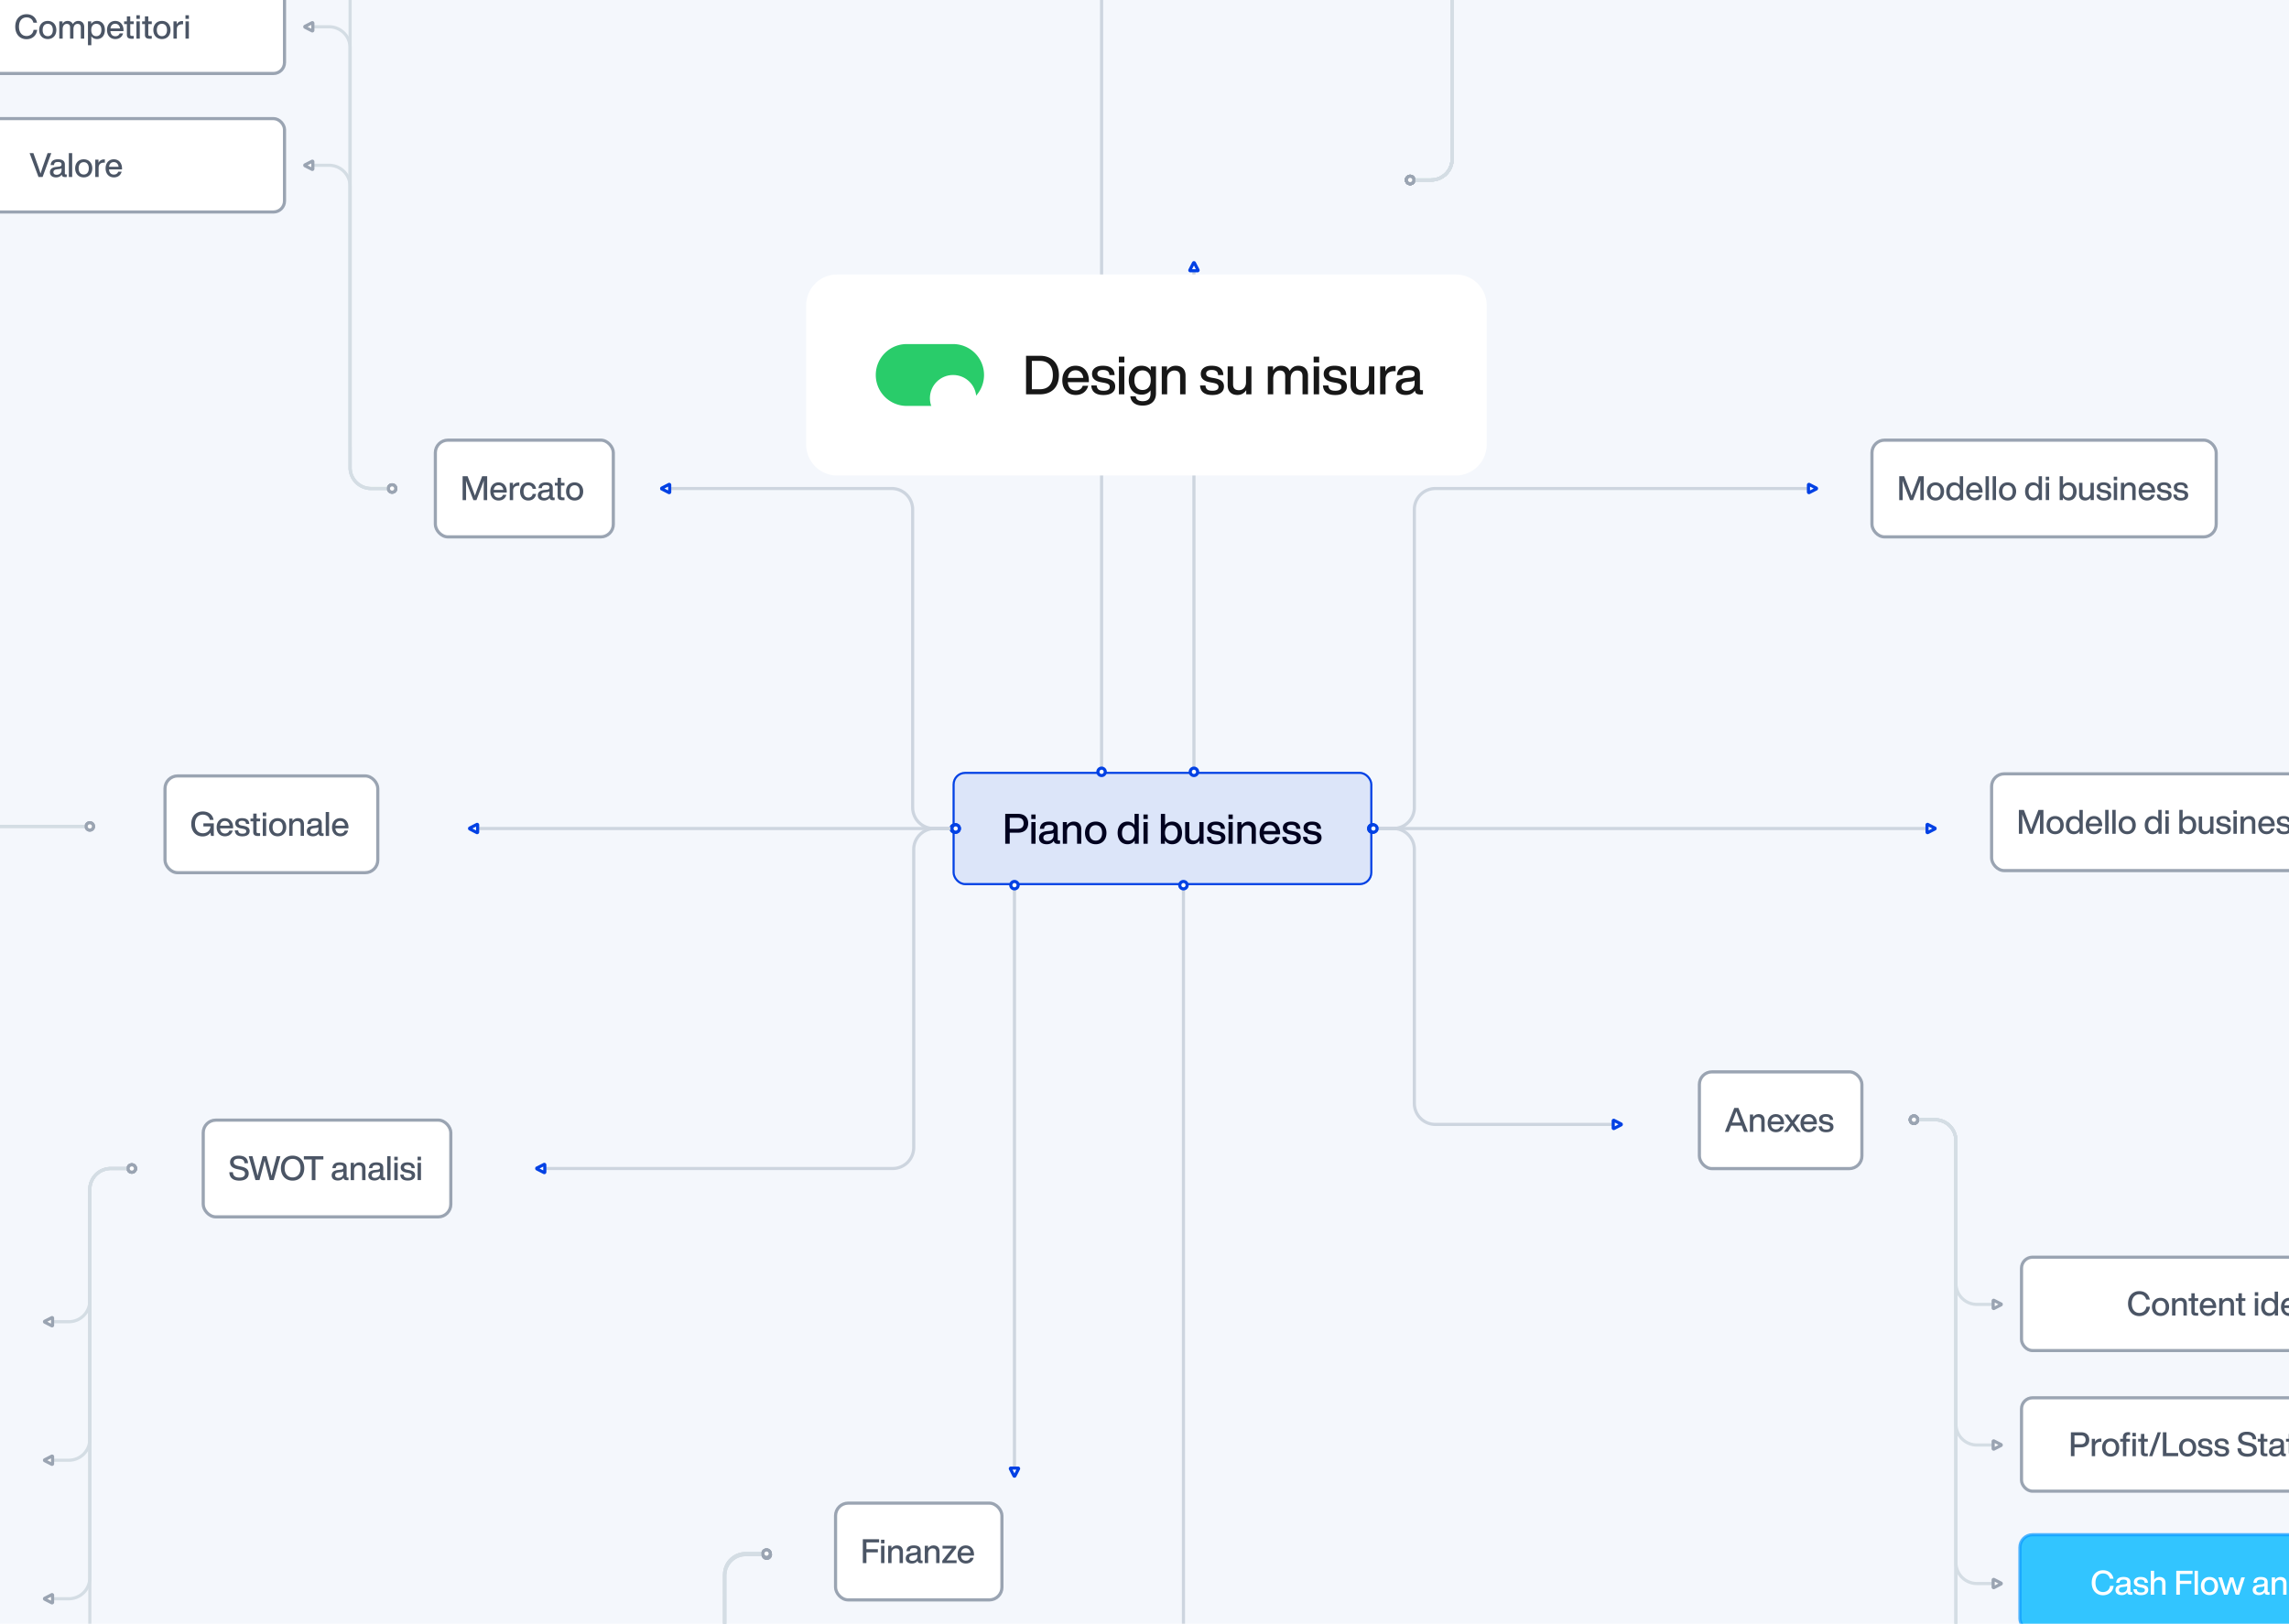 <svg xmlns="http://www.w3.org/2000/svg" width="592" height="420" fill="none"><g clip-path="url(#a)"><path fill="#F4F7FC" d="M0 0h592v420H0z"/><rect width="89.029" height="25.029" x="515.085" y="200.168" fill="#fff" rx="3.257"/><rect width="89.029" height="25.029" x="515.085" y="200.168" stroke="#9AA4B2" stroke-width=".814" rx="3.257"/><path fill="#4B5565" d="M527.193 209.498h1.295v6.185h-.895v-1.937c0-.878 0-1.963.035-3.136-.157.478-.313.895-.521 1.433l-1.399 3.64h-.782l-1.415-3.64c-.2-.53-.357-.938-.513-1.407.035 1.164.035 2.241.035 3.11v1.937h-.895v-6.185h1.286l1.268 3.292c.217.582.46 1.242.634 1.746a72 72 0 0 1 .643-1.833zm4.33 6.289c-1.311 0-2.223-.912-2.223-2.345s.912-2.346 2.223-2.346c1.303 0 2.215.912 2.215 2.346 0 1.433-.912 2.345-2.215 2.345m0-.747c.791 0 1.312-.573 1.312-1.598s-.521-1.599-1.312-1.599c-.799 0-1.32.574-1.32 1.599s.521 1.598 1.32 1.598m6.274-5.542h.868v6.185h-.834v-.661c-.321.478-.825.765-1.485.765-1.251 0-2.05-.912-2.05-2.345s.799-2.346 2.05-2.346c.634 0 1.129.261 1.451.713zm-1.286 5.542c.799 0 1.312-.573 1.312-1.598s-.513-1.599-1.312-1.599-1.312.608-1.312 1.633.513 1.564 1.312 1.564m7.182-1.564v.252h-3.379c.078.912.564 1.329 1.285 1.329.582 0 .956-.295 1.112-.747h.877c-.225.869-.929 1.477-2.006 1.477-1.268 0-2.146-.904-2.146-2.345 0-1.408.852-2.346 2.129-2.346 1.355 0 2.128 1.034 2.128 2.38m-2.128-1.65c-.652 0-1.13.391-1.243 1.216h2.476c-.078-.695-.504-1.216-1.233-1.216m2.898 3.857v-6.185h.869v6.185zm1.841 0v-6.185h.868v6.185zm3.856.104c-1.312 0-2.224-.912-2.224-2.345s.912-2.346 2.224-2.346c1.303 0 2.215.912 2.215 2.346 0 1.433-.912 2.345-2.215 2.345m0-.747c.79 0 1.311-.573 1.311-1.598s-.521-1.599-1.311-1.599c-.799 0-1.321.574-1.321 1.599s.522 1.598 1.321 1.598m8.029-5.542h.868v6.185h-.834v-.661c-.321.478-.825.765-1.485.765-1.251 0-2.05-.912-2.05-2.345s.799-2.346 2.05-2.346c.634 0 1.129.261 1.451.713zm-1.286 5.542c.799 0 1.312-.573 1.312-1.598s-.513-1.599-1.312-1.599-1.311.608-1.311 1.633.512 1.564 1.311 1.564m3.125-4.474v-.929h.886v.929zm.009 5.117v-4.482h.869v4.482zm5.925-4.587c1.242 0 2.049.912 2.049 2.346 0 1.433-.807 2.345-2.049 2.345-.669 0-1.173-.287-1.494-.782v.678h-.834v-6.185h.868v2.328c.322-.46.817-.73 1.46-.73m-.165 3.944c.799 0 1.311-.608 1.311-1.633s-.512-1.564-1.311-1.564c-.8 0-1.312.574-1.312 1.599s.512 1.598 1.312 1.598m5.803-3.839h.869v4.482h-.834v-.669a1.65 1.65 0 0 1-1.407.773c-.965 0-1.573-.556-1.573-1.581v-3.005h.869v2.883c0 .643.339.938.947.938.538 0 1.129-.39 1.129-1.294zm3.507 4.595c-1.199 0-1.902-.47-1.963-1.538h.869c.069.625.373.851 1.103.851.703 0 .99-.226.99-.625 0-.356-.217-.53-.956-.66l-.46-.087c-.964-.174-1.424-.608-1.424-1.338 0-.79.625-1.303 1.728-1.303 1.277 0 1.868.556 1.894 1.503h-.843c-.035-.643-.417-.825-1.051-.825-.564 0-.868.226-.868.599 0 .382.304.53.833.634l.469.078c1.095.209 1.555.591 1.555 1.338 0 .877-.703 1.373-1.876 1.373m2.514-5.23v-.929h.886v.929zm.009 5.117v-4.482h.869v4.482zm4.082-4.587c.972 0 1.572.556 1.572 1.581v3.006h-.869v-2.884c0-.643-.339-.938-.947-.938-.529 0-1.129.391-1.129 1.294v2.528h-.868v-4.482h.833v.668c.296-.443.774-.773 1.408-.773m6.599 2.38v.252h-3.379c.078.912.565 1.329 1.286 1.329.582 0 .955-.295 1.111-.747h.878c-.226.869-.93 1.477-2.007 1.477-1.268 0-2.145-.904-2.145-2.345 0-1.408.851-2.346 2.128-2.346 1.355 0 2.128 1.034 2.128 2.38m-2.128-1.65c-.652 0-1.129.391-1.242 1.216h2.475c-.078-.695-.503-1.216-1.233-1.216m4.532 3.97c-1.199 0-1.902-.47-1.963-1.538h.869c.069.625.373.851 1.103.851.703 0 .99-.226.99-.625 0-.356-.217-.53-.956-.66l-.46-.087c-.964-.174-1.424-.608-1.424-1.338 0-.79.625-1.303 1.728-1.303 1.277 0 1.868.556 1.894 1.503h-.843c-.035-.643-.417-.825-1.051-.825-.565 0-.869.226-.869.599 0 .382.304.53.834.634l.469.078c1.095.209 1.555.591 1.555 1.338 0 .877-.703 1.373-1.876 1.373m4.284 0c-1.199 0-1.903-.47-1.963-1.538h.868c.07.625.374.851 1.103.851.704 0 .991-.226.991-.625 0-.356-.218-.53-.956-.66l-.46-.087c-.964-.174-1.425-.608-1.425-1.338 0-.79.626-1.303 1.729-1.303 1.277 0 1.867.556 1.893 1.503h-.842c-.035-.643-.417-.825-1.051-.825-.565 0-.869.226-.869.599 0 .382.304.53.834.634l.469.078c1.095.209 1.555.591 1.555 1.338 0 .877-.704 1.373-1.876 1.373"/><rect width="108.034" height="28.773" x="246.628" y="199.923" fill="#0241E4" fill-opacity=".1" rx="2.986"/><rect width="108.034" height="28.773" x="246.628" y="199.923" stroke="#0241E4" stroke-width=".543" rx="2.986"/><path fill="#00011F" d="M263.272 210.522c1.748 0 2.65.998 2.65 2.443 0 1.433-.902 2.432-2.65 2.432h-2.128v2.855h-1.162v-7.73zm-.021 3.854c.977 0 1.487-.51 1.487-1.411 0-.902-.51-1.423-1.487-1.423h-2.107v2.834zm3.473-2.519v-1.162h1.108v1.162zm.011 6.395v-5.602h1.086v5.602zm7.122-.836h.304v.836a4 4 0 0 1-.532.033c-.695 0-1.01-.25-1.086-.793-.38.586-1.01.89-1.824.89-1.205 0-1.998-.586-1.998-1.661 0-.901.543-1.585 2.107-1.737l.825-.087c.543-.065.836-.25.836-.706 0-.521-.272-.803-1.151-.803-.88 0-1.249.25-1.303 1.01h-1.075c.065-1.129.695-1.879 2.378-1.879 1.607 0 2.215.674 2.215 1.651v2.964c0 .174.087.282.304.282m-2.975.12c.792 0 1.607-.446 1.607-1.499v-.586c-.163.13-.391.195-.695.228l-.782.087c-.901.108-1.172.423-1.172.923 0 .51.336.847 1.042.847m6.798-5.017c1.216 0 1.965.695 1.965 1.976v3.757h-1.086v-3.605c0-.803-.423-1.172-1.183-1.172-.663 0-1.412.488-1.412 1.618v3.159h-1.086v-5.602h1.043v.836c.369-.554.966-.967 1.759-.967m5.708 5.863c-1.639 0-2.779-1.14-2.779-2.931s1.14-2.932 2.779-2.932c1.629 0 2.769 1.14 2.769 2.932 0 1.791-1.14 2.931-2.769 2.931m0-.933c.988 0 1.64-.717 1.64-1.998s-.652-1.998-1.64-1.998c-.999 0-1.65.717-1.65 1.998s.651 1.998 1.65 1.998m10.036-6.927h1.086v7.73h-1.042v-.825c-.402.597-1.032.955-1.857.955-1.563 0-2.562-1.14-2.562-2.931s.999-2.932 2.562-2.932c.793 0 1.412.326 1.813.891zm-1.606 6.927c.998 0 1.639-.717 1.639-1.998s-.641-1.998-1.639-1.998c-.999 0-1.64.76-1.64 2.041 0 1.282.641 1.955 1.64 1.955m3.906-5.592v-1.162h1.108v1.162zm.011 6.395v-5.602h1.086v5.602zm7.406-5.733c1.552 0 2.562 1.14 2.562 2.932 0 1.791-1.01 2.931-2.562 2.931-.836 0-1.466-.358-1.868-.977v.847h-1.042v-7.73h1.085v2.909c.402-.575 1.021-.912 1.825-.912m-.207 4.93c.999 0 1.64-.76 1.64-2.042s-.641-1.954-1.64-1.954-1.639.717-1.639 1.998.64 1.998 1.639 1.998m7.255-4.799h1.085v5.602h-1.042v-.836a2.06 2.06 0 0 1-1.759.966c-1.205 0-1.965-.694-1.965-1.976v-3.756h1.086v3.604c0 .804.423 1.173 1.183 1.173.673 0 1.412-.489 1.412-1.618zm4.383 5.743c-1.498 0-2.377-.586-2.453-1.921h1.085c.087.781.467 1.064 1.379 1.064.88 0 1.238-.283 1.238-.782 0-.445-.271-.662-1.194-.825l-.576-.109c-1.205-.217-1.78-.76-1.78-1.672 0-.988.781-1.629 2.16-1.629 1.596 0 2.335.695 2.367 1.879h-1.053c-.043-.804-.521-1.032-1.314-1.032-.705 0-1.085.283-1.085.749 0 .478.38.663 1.042.793l.586.098c1.368.26 1.944.738 1.944 1.672 0 1.096-.88 1.715-2.346 1.715m3.143-6.536v-1.162h1.108v1.162zm.011 6.395v-5.602h1.086v5.602zm5.102-5.733c1.216 0 1.965.695 1.965 1.976v3.757h-1.085v-3.605c0-.803-.424-1.172-1.184-1.172-.662 0-1.411.488-1.411 1.618v3.159h-1.086v-5.602h1.042v.836c.369-.554.967-.967 1.759-.967m8.249 2.975v.315h-4.223c.097 1.14.706 1.661 1.607 1.661.727 0 1.194-.369 1.389-.933h1.097c-.282 1.085-1.162 1.845-2.508 1.845-1.585 0-2.682-1.129-2.682-2.931 0-1.759 1.064-2.932 2.66-2.932 1.694 0 2.66 1.292 2.66 2.975m-2.66-2.063c-.814 0-1.411.489-1.552 1.52h3.094c-.098-.868-.63-1.52-1.542-1.52m5.665 4.962c-1.498 0-2.377-.586-2.453-1.921h1.085c.087.781.467 1.064 1.379 1.064.88 0 1.238-.283 1.238-.782 0-.445-.271-.662-1.194-.825l-.576-.109c-1.205-.217-1.78-.76-1.78-1.672 0-.988.781-1.629 2.16-1.629 1.596 0 2.335.695 2.367 1.879h-1.053c-.043-.804-.521-1.032-1.314-1.032-.706 0-1.086.283-1.086.749 0 .478.38.663 1.043.793l.586.098c1.368.26 1.944.738 1.944 1.672 0 1.096-.88 1.715-2.346 1.715m5.355 0c-1.498 0-2.378-.586-2.454-1.921h1.086c.087.781.467 1.064 1.379 1.064.879 0 1.238-.283 1.238-.782 0-.445-.272-.662-1.195-.825l-.575-.109c-1.205-.217-1.781-.76-1.781-1.672 0-.988.782-1.629 2.161-1.629 1.596 0 2.334.695 2.367 1.879h-1.053c-.044-.804-.522-1.032-1.314-1.032-.706 0-1.086.283-1.086.749 0 .478.38.663 1.042.793l.587.098c1.368.26 1.943.738 1.943 1.672 0 1.096-.879 1.715-2.345 1.715"/><rect width="42.029" height="25.029" x="439.51" y="277.258" fill="#fff" rx="3.257"/><rect width="42.029" height="25.029" x="439.51" y="277.258" stroke="#9AA4B2" stroke-width=".814" rx="3.257"/><path fill="#4B5565" d="m451.071 292.772-.608-1.606h-2.78l-.599 1.606h-.964l2.415-6.184h1.068l2.45 6.184zm-3.092-2.414h2.18l-.13-.339c-.252-.634-.652-1.676-.964-2.536-.313.86-.713 1.902-.956 2.536zm6.838-2.172c.973 0 1.572.556 1.572 1.581v3.005h-.869v-2.883c0-.643-.338-.938-.946-.938-.53 0-1.13.39-1.13 1.294v2.527h-.868v-4.482h.834v.669c.295-.443.773-.773 1.407-.773m6.599 2.38v.252h-3.379c.079.912.565 1.329 1.286 1.329.582 0 .955-.295 1.112-.747h.877c-.226.869-.929 1.477-2.006 1.477-1.269 0-2.146-.904-2.146-2.346 0-1.407.851-2.345 2.128-2.345 1.355 0 2.128 1.034 2.128 2.38m-2.128-1.65c-.651 0-1.129.391-1.242 1.216h2.476c-.079-.695-.504-1.216-1.234-1.216m4.766 1.555 1.685 2.301h-1.007l-.209-.295-.973-1.372c-.312.443-.66.912-.981 1.381l-.209.286h-.99l1.685-2.301-1.598-2.181h1.008l.304.417c.269.374.538.756.799 1.138.26-.382.538-.773.799-1.138l.295-.417h.99zm5.862.095v.252h-3.379c.078.912.564 1.329 1.285 1.329.582 0 .956-.295 1.112-.747h.878c-.226.869-.93 1.477-2.007 1.477-1.268 0-2.145-.904-2.145-2.346 0-1.407.851-2.345 2.128-2.345 1.355 0 2.128 1.034 2.128 2.38m-2.128-1.65c-.652 0-1.129.391-1.242 1.216h2.475c-.078-.695-.504-1.216-1.233-1.216m4.532 3.969c-1.199 0-1.902-.469-1.963-1.537h.868c.07.625.374.851 1.103.851.704 0 .991-.226.991-.625 0-.356-.217-.53-.956-.66l-.46-.087c-.964-.174-1.425-.608-1.425-1.338 0-.79.626-1.303 1.729-1.303 1.277 0 1.867.556 1.893 1.503h-.842c-.035-.643-.417-.825-1.051-.825-.565 0-.869.226-.869.599 0 .382.304.53.834.634l.469.078c1.095.209 1.555.591 1.555 1.338 0 .877-.704 1.372-1.876 1.372"/><rect width="107.763" height="24.158" x="522.82" y="361.568" fill="#fff" rx="2.85"/><rect width="107.763" height="24.158" x="522.82" y="361.568" stroke="#9AA4B2" stroke-width=".814" rx="2.85"/><path fill="#4B5565" d="M538.223 370.491c1.398 0 2.119.799 2.119 1.954 0 1.147-.721 1.946-2.119 1.946h-1.702v2.285h-.93v-6.185zm-.017 3.084c.781 0 1.19-.409 1.19-1.13s-.409-1.138-1.19-1.138h-1.685v2.268zm5.02-1.451c.078 0 .156 0 .252.009v.825h-.218c-.86 0-1.398.425-1.398 1.285v2.433h-.869v-4.483h.834v.8c.243-.487.686-.869 1.399-.869m2.658 4.656c-1.312 0-2.224-.912-2.224-2.345s.912-2.346 2.224-2.346c1.303 0 2.215.912 2.215 2.346 0 1.433-.912 2.345-2.215 2.345m0-.747c.791 0 1.312-.574 1.312-1.598s-.521-1.599-1.312-1.599c-.799 0-1.32.574-1.32 1.599s.521 1.598 1.32 1.598m4.618-4.838c-.391 0-.582.208-.582.59v.408h.938v.713h-.938v3.77h-.868v-3.77h-.721v-.713h.721v-.408c0-.79.373-1.32 1.346-1.32.148 0 .373.017.495.026v.704zm1.009.364v-.929h.886v.929zm.009 5.117v-4.483h.869v4.483zm3.969-3.77h-.903v2.692c0 .261.13.383.512.383h.391v.695a6 6 0 0 1-.53.026c-.808 0-1.242-.278-1.242-1.025v-2.771h-.721v-.713h.721v-1.285h.869v1.285h.903zm.323 3.77 2.215-6.185h.842l-2.215 6.185zm4.494-.834h3.031v.834h-3.961v-6.185h.93zm5.478.938c-1.311 0-2.223-.912-2.223-2.345s.912-2.346 2.223-2.346c1.303 0 2.215.912 2.215 2.346 0 1.433-.912 2.345-2.215 2.345m0-.747c.791 0 1.312-.574 1.312-1.598s-.521-1.599-1.312-1.599c-.799 0-1.32.574-1.32 1.599s.521 1.598 1.32 1.598m4.572.755c-1.198 0-1.902-.469-1.963-1.537h.869c.069.625.373.851 1.103.851.704 0 .99-.226.99-.625 0-.356-.217-.53-.955-.66l-.461-.087c-.964-.174-1.424-.608-1.424-1.338 0-.79.625-1.303 1.728-1.303 1.277 0 1.868.556 1.894 1.503h-.842c-.035-.643-.417-.825-1.052-.825-.564 0-.868.226-.868.599 0 .382.304.53.834.634l.469.078c1.094.209 1.555.591 1.555 1.338 0 .877-.704 1.372-1.877 1.372m4.284 0c-1.199 0-1.902-.469-1.963-1.537h.869c.069.625.373.851 1.103.851.703 0 .99-.226.99-.625 0-.356-.217-.53-.955-.66l-.461-.087c-.964-.174-1.424-.608-1.424-1.338 0-.79.625-1.303 1.728-1.303 1.277 0 1.868.556 1.894 1.503h-.843c-.035-.643-.417-.825-1.051-.825-.564 0-.868.226-.868.599 0 .382.304.53.833.634l.47.078c1.094.209 1.554.591 1.554 1.338 0 .877-.703 1.372-1.876 1.372m6.633.027c-1.555 0-2.589-.687-2.597-2.181h.929c.017 1.069.747 1.39 1.685 1.39.912 0 1.425-.356 1.425-1.034 0-.547-.365-.799-1.399-1.025l-.53-.112c-1.12-.226-1.928-.704-1.928-1.825 0-1.007.817-1.676 2.189-1.676 1.781 0 2.432.877 2.458 1.954h-.921c-.052-.729-.408-1.164-1.528-1.164-.834 0-1.251.339-1.251.869 0 .547.286.808 1.346 1.042l.539.113c1.442.304 1.989.86 1.989 1.798 0 1.147-.895 1.851-2.406 1.851m5.135-3.909h-.903v2.692c0 .261.13.383.512.383h.391v.695a6 6 0 0 1-.53.026c-.808 0-1.242-.278-1.242-1.025v-2.771h-.721v-.713h.721v-1.285h.869v1.285h.903zm4.519 3.101h.243v.669c-.13.017-.286.026-.425.026-.556 0-.808-.2-.869-.634-.304.469-.808.712-1.459.712-.964 0-1.598-.469-1.598-1.329 0-.721.434-1.268 1.685-1.39l.66-.069c.434-.053.669-.2.669-.565 0-.417-.217-.643-.921-.643s-.999.2-1.042.808h-.86c.052-.903.556-1.503 1.902-1.503 1.286 0 1.772.539 1.772 1.321v2.371c0 .139.07.226.243.226m-2.38.095c.634 0 1.286-.356 1.286-1.198v-.469c-.13.104-.313.156-.556.182l-.626.069c-.72.087-.938.339-.938.739 0 .408.27.677.834.677m5.173-3.196h-.903v2.692c0 .261.13.383.512.383h.391v.695a6 6 0 0 1-.53.026c-.808 0-1.242-.278-1.242-1.025v-2.771h-.721v-.713h.721v-1.285h.869v1.285h.903zm4.659 1.563v.252h-3.378c.078.912.564 1.329 1.285 1.329.582 0 .956-.295 1.112-.747h.877c-.226.869-.929 1.477-2.006 1.477-1.268 0-2.146-.904-2.146-2.345 0-1.408.851-2.346 2.128-2.346 1.355 0 2.128 1.034 2.128 2.38m-2.128-1.65c-.651 0-1.129.391-1.242 1.216h2.476c-.078-.695-.504-1.216-1.234-1.216m7.798-.73c1.016 0 1.546.66 1.546 1.581v3.006h-.877v-2.893c0-.643-.304-.929-.86-.929-.53 0-1.051.391-1.051 1.363v2.459h-.869v-2.893c0-.643-.313-.929-.869-.929-.512 0-1.051.391-1.051 1.363v2.459h-.868v-4.483h.834v.669c.269-.46.686-.773 1.294-.773.703 0 1.164.339 1.381.843.287-.495.747-.843 1.39-.843m6.562 2.38v.252h-3.379c.079.912.565 1.329 1.286 1.329.582 0 .955-.295 1.112-.747h.877c-.226.869-.929 1.477-2.006 1.477-1.269 0-2.146-.904-2.146-2.345 0-1.408.851-2.346 2.128-2.346 1.355 0 2.128 1.034 2.128 2.38m-2.128-1.65c-.651 0-1.129.391-1.242 1.216h2.476c-.079-.695-.504-1.216-1.234-1.216m5.14-.73c.973 0 1.572.556 1.572 1.581v3.006h-.869v-2.884c0-.643-.338-.938-.947-.938-.529 0-1.129.391-1.129 1.294v2.528h-.868v-4.483h.834v.669c.295-.443.773-.773 1.407-.773m4.518.817h-.903v2.692c0 .261.13.383.512.383h.391v.695a6 6 0 0 1-.53.026c-.807 0-1.242-.278-1.242-1.025v-2.771h-.721v-.713h.721v-1.285h.869v1.285h.903z"/><rect width="108.577" height="24.973" x="522.413" y="396.991" fill="#32C5FF" rx="3.257"/><rect width="108.577" height="24.973" x="522.413" y="396.991" stroke="#0998FF" stroke-opacity=".7" stroke-width=".814" rx="3.257"/><path fill="#fff" d="M543.902 412.645c-1.702 0-2.918-1.234-2.918-3.232 0-1.997 1.207-3.231 2.918-3.231 1.286 0 2.415.678 2.71 2.189h-.938c-.252-.982-.973-1.364-1.772-1.364-1.181 0-1.954.895-1.954 2.406s.773 2.406 1.954 2.406c.843 0 1.668-.503 1.816-1.598h.929c-.174 1.624-1.407 2.424-2.745 2.424m7.331-.808h.243v.669c-.13.017-.287.026-.426.026-.556 0-.808-.2-.868-.634-.304.469-.808.712-1.46.712-.964 0-1.598-.469-1.598-1.329 0-.721.434-1.268 1.685-1.39l.66-.069c.435-.053.669-.2.669-.565 0-.417-.217-.643-.921-.643-.703 0-.998.2-1.042.808h-.86c.052-.903.556-1.503 1.902-1.503 1.286 0 1.772.539 1.772 1.321v2.371c0 .139.07.226.244.226m-2.38.095c.634 0 1.285-.356 1.285-1.198v-.469c-.13.104-.313.156-.556.182l-.625.069c-.721.087-.938.339-.938.739 0 .408.269.677.834.677m4.873.687c-1.199 0-1.902-.47-1.963-1.538h.868c.07.625.374.851 1.104.851.703 0 .99-.226.99-.625 0-.356-.217-.53-.956-.66l-.46-.087c-.964-.174-1.425-.608-1.425-1.338 0-.79.626-1.303 1.729-1.303 1.277 0 1.868.556 1.894 1.503h-.843c-.035-.643-.417-.825-1.051-.825-.565 0-.869.226-.869.599 0 .382.304.53.834.634l.469.078c1.095.209 1.555.591 1.555 1.338 0 .877-.703 1.373-1.876 1.373m4.764-4.7c.973 0 1.572.556 1.572 1.581v3.006h-.869v-2.884c0-.643-.338-.938-.946-.938-.53 0-1.13.391-1.13 1.294v2.528h-.868v-6.185h.868v2.319a1.65 1.65 0 0 1 1.373-.721m8.572-.764h-3.283v1.746h2.962v.816h-2.962v2.789h-.93v-6.185h4.213zm.519 5.351v-6.185h.869v6.185zm3.856.104c-1.311 0-2.223-.912-2.223-2.345s.912-2.346 2.223-2.346c1.303 0 2.215.912 2.215 2.346 0 1.433-.912 2.345-2.215 2.345m0-.747c.791 0 1.312-.573 1.312-1.598s-.521-1.599-1.312-1.599c-.799 0-1.32.574-1.32 1.599s.521 1.598 1.32 1.598m8.225-3.839h.93l-1.486 4.482h-.912l-.617-1.972a27 27 0 0 1-.425-1.442c-.131.478-.269.973-.417 1.442l-.608 1.972h-.921l-1.485-4.482h.938l.573 1.867c.165.539.322 1.068.469 1.598.139-.538.287-1.059.452-1.598l.573-1.867h.869l.564 1.867q.237.795.461 1.59c.147-.53.304-1.06.46-1.59zm7.062 3.813h.243v.669c-.13.017-.287.026-.426.026-.556 0-.808-.2-.868-.634-.304.469-.808.712-1.46.712-.964 0-1.598-.469-1.598-1.329 0-.721.434-1.268 1.685-1.39l.66-.069c.435-.053.669-.2.669-.565 0-.417-.217-.643-.92-.643s-.999.2-1.043.808h-.86c.052-.903.556-1.503 1.903-1.503 1.285 0 1.772.539 1.772 1.321v2.371c0 .139.069.226.243.226m-2.38.095c.634 0 1.285-.356 1.285-1.198v-.469c-.13.104-.312.156-.556.182l-.625.069c-.721.087-.938.339-.938.739 0 .408.269.677.834.677m5.438-4.013c.973 0 1.572.556 1.572 1.581v3.006h-.868v-2.884c0-.643-.339-.938-.947-.938-.53 0-1.129.391-1.129 1.294v2.528h-.869v-4.482h.834v.668c.295-.443.773-.773 1.407-.773m6.408 3.918h.243v.669c-.13.017-.286.026-.425.026-.556 0-.808-.2-.869-.634-.304.469-.808.712-1.459.712-.964 0-1.598-.469-1.598-1.329 0-.721.434-1.268 1.685-1.39l.66-.069c.434-.053.669-.2.669-.565 0-.417-.217-.643-.921-.643-.703 0-.999.2-1.042.808h-.86c.052-.903.556-1.503 1.902-1.503 1.286 0 1.772.539 1.772 1.321v2.371c0 .139.07.226.243.226m-2.38.095c.634 0 1.286-.356 1.286-1.198v-.469c-.13.104-.313.156-.556.182l-.626.069c-.72.087-.938.339-.938.739 0 .408.27.677.834.677m3.164.574v-6.185h.868v6.185zm4.648-4.482h.92l-1.824 5.046c-.312.895-.781 1.164-1.659 1.164a4 4 0 0 1-.451-.026v-.703h.434c.434 0 .651-.192.782-.539a8 8 0 0 1 .121-.339l-1.659-4.603h.947l.521 1.537c.235.712.461 1.433.669 2.145a98 98 0 0 1 .678-2.145zm3.016 4.595c-1.198 0-1.902-.47-1.963-1.538h.869c.069.625.373.851 1.103.851.704 0 .99-.226.99-.625 0-.356-.217-.53-.955-.66l-.461-.087c-.964-.174-1.424-.608-1.424-1.338 0-.79.625-1.303 1.728-1.303 1.277 0 1.868.556 1.894 1.503h-.843c-.034-.643-.417-.825-1.051-.825-.564 0-.868.226-.868.599 0 .382.304.53.834.634l.469.078c1.094.209 1.555.591 1.555 1.338 0 .877-.704 1.373-1.877 1.373m2.514-5.23v-.929h.886v.929zm.009 5.117v-4.482h.869v4.482zm3.5.113c-1.199 0-1.902-.47-1.963-1.538h.868c.07.625.374.851 1.104.851.703 0 .99-.226.99-.625 0-.356-.217-.53-.956-.66l-.46-.087c-.964-.174-1.425-.608-1.425-1.338 0-.79.626-1.303 1.729-1.303 1.277 0 1.868.556 1.894 1.503h-.843c-.035-.643-.417-.825-1.051-.825-.565 0-.869.226-.869.599 0 .382.304.53.834.634l.469.078c1.095.209 1.555.591 1.555 1.338 0 .877-.703 1.373-1.876 1.373"/><rect width="107.763" height="24.158" x="522.82" y="325.195" fill="#fff" rx="2.85"/><rect width="107.763" height="24.158" x="522.82" y="325.195" stroke="#9AA4B2" stroke-width=".814" rx="2.85"/><path fill="#4B5565" d="M553.293 340.44c-1.703 0-2.919-1.233-2.919-3.231s1.208-3.231 2.919-3.231c1.285 0 2.415.677 2.71 2.189h-.938c-.252-.982-.973-1.364-1.772-1.364-1.181 0-1.954.895-1.954 2.406s.773 2.406 1.954 2.406c.842 0 1.668-.504 1.815-1.598h.93c-.174 1.624-1.407 2.423-2.745 2.423m5.489-.034c-1.312 0-2.224-.913-2.224-2.346s.912-2.345 2.224-2.345c1.303 0 2.215.912 2.215 2.345s-.912 2.346-2.215 2.346m0-.748c.79 0 1.311-.573 1.311-1.598s-.521-1.598-1.311-1.598c-.799 0-1.32.573-1.32 1.598s.521 1.598 1.32 1.598m5.222-3.943c.973 0 1.572.556 1.572 1.581v3.005h-.869v-2.884c0-.642-.338-.938-.946-.938-.53 0-1.13.391-1.13 1.295v2.527h-.868v-4.482h.834v.669c.295-.443.773-.773 1.407-.773m4.518.816h-.903v2.693c0 .261.13.382.513.382h.39v.695a6 6 0 0 1-.529.026c-.808 0-1.243-.278-1.243-1.025v-2.771h-.72v-.712h.72v-1.285h.869v1.285h.903zm4.66 1.564v.252h-3.379c.078.912.565 1.329 1.286 1.329.582 0 .955-.295 1.111-.747h.878c-.226.868-.93 1.477-2.007 1.477-1.268 0-2.145-.904-2.145-2.346 0-1.407.851-2.345 2.128-2.345 1.355 0 2.128 1.034 2.128 2.38m-2.128-1.65c-.652 0-1.129.39-1.242 1.216h2.475c-.078-.695-.504-1.216-1.233-1.216m5.139-.73c.973 0 1.573.556 1.573 1.581v3.005h-.869v-2.884c0-.642-.339-.938-.947-.938-.53 0-1.129.391-1.129 1.295v2.527h-.869v-4.482h.834v.669c.296-.443.773-.773 1.407-.773m4.519.816h-.903v2.693c0 .261.13.382.512.382h.391v.695a6 6 0 0 1-.53.026c-.808 0-1.242-.278-1.242-1.025v-2.771h-.721v-.712h.721v-1.285h.869v1.285h.903zm2.444-1.346v-.929h.886v.929zm.008 5.116v-4.482h.869v4.482zm5.133-6.184h.869v6.184h-.834v-.66c-.321.478-.825.765-1.485.765-1.251 0-2.05-.913-2.05-2.346s.799-2.345 2.05-2.345c.634 0 1.129.261 1.45.712zm-1.285 5.541c.799 0 1.311-.573 1.311-1.598s-.512-1.598-1.311-1.598c-.8 0-1.312.608-1.312 1.633s.512 1.563 1.312 1.563m7.181-1.563v.252h-3.379c.079.912.565 1.329 1.286 1.329.582 0 .955-.295 1.112-.747h.877c-.226.868-.929 1.477-2.006 1.477-1.269 0-2.146-.904-2.146-2.346 0-1.407.851-2.345 2.128-2.345 1.355 0 2.128 1.034 2.128 2.38m-2.128-1.65c-.651 0-1.129.39-1.242 1.216h2.476c-.079-.695-.504-1.216-1.234-1.216m6.713 3.187h.243v.669c-.13.018-.287.026-.426.026-.555 0-.807-.199-.868-.634-.304.469-.808.713-1.459.713-.965 0-1.599-.47-1.599-1.329 0-.721.435-1.269 1.685-1.39l.661-.07c.434-.052.668-.2.668-.564 0-.417-.217-.643-.92-.643s-.999.2-1.043.808h-.86c.053-.904.556-1.503 1.903-1.503 1.285 0 1.772.539 1.772 1.32v2.372c0 .139.069.225.243.225m-2.38.096c.634 0 1.285-.356 1.285-1.199v-.469c-.13.104-.312.157-.555.183l-.626.069c-.721.087-.938.339-.938.738 0 .409.269.678.834.678m4.873.686c-1.199 0-1.902-.469-1.963-1.537h.869c.069.625.373.851 1.103.851.703 0 .99-.226.99-.625 0-.357-.217-.53-.955-.661l-.461-.086c-.964-.174-1.424-.608-1.424-1.338 0-.791.625-1.303 1.728-1.303 1.277 0 1.868.556 1.894 1.503h-.843c-.034-.643-.417-.825-1.051-.825-.564 0-.868.225-.868.599 0 .382.304.53.833.634l.47.078c1.094.209 1.554.591 1.554 1.338 0 .877-.703 1.372-1.876 1.372"/><path stroke="#D4DDE4" stroke-width=".814" d="M494.998 289.636h5.429a5.43 5.43 0 0 1 5.429 5.429v5.428M505.855 300.495v31.487a5.43 5.43 0 0 0 5.429 5.429h5.429"/><path fill="#fff" stroke="#9AA4B2" stroke-width=".814" d="M515.492 336.482c0-.101.107-.167.198-.121l1.812.928a.136.136 0 0 1 0 .242l-1.812.928a.136.136 0 0 1-.198-.121zM494.997 290.586a.95.95 0 1 1 0-1.9.95.95 0 0 1 0 1.9Z"/><path stroke="#D4DDE4" stroke-width=".814" d="M494.998 289.636h5.429a5.43 5.43 0 0 1 5.429 5.429v5.428M505.855 300.495v67.86a5.43 5.43 0 0 0 5.429 5.429h5.429"/><path fill="#fff" stroke="#9AA4B2" stroke-width=".814" d="M515.492 372.856c0-.102.107-.168.198-.121l1.812.928a.135.135 0 0 1 0 .241l-1.812.928a.136.136 0 0 1-.198-.121zM494.997 290.586a.95.95 0 1 1 0-1.9.95.95 0 0 1 0 1.9Z"/><path stroke="#D4DDE4" stroke-width=".814" d="M494.998 289.636h5.429a5.43 5.43 0 0 1 5.429 5.429v5.428M505.855 300.495v103.691a5.43 5.43 0 0 0 5.429 5.428h5.429"/><path fill="#fff" stroke="#9AA4B2" stroke-width=".814" d="M515.492 408.685c0-.101.107-.167.198-.12l1.812.928a.135.135 0 0 1 0 .241l-1.812.928a.136.136 0 0 1-.198-.121zM494.997 290.586a.95.95 0 1 1 0-1.9.95.95 0 0 1 0 1.9Z"/><path stroke="#D4DDE4" stroke-width=".814" d="M494.998 289.636h5.429a5.43 5.43 0 0 1 5.429 5.429v5.428M505.855 300.495v139.521a5.43 5.43 0 0 0 5.429 5.429h5.429"/><path fill="#fff" stroke="#9AA4B2" stroke-width=".814" d="M494.997 290.586a.95.95 0 1 1 0-1.9.95.95 0 0 1 0 1.9Z"/><path stroke="#D4DDE4" stroke-width=".814" d="M494.998 289.636h5.429a5.43 5.43 0 0 1 5.429 5.429v5.428M505.855 300.495v175.351a5.43 5.43 0 0 0 5.429 5.429h5.429"/><path fill="#fff" stroke="#9AA4B2" stroke-width=".814" d="M494.997 290.586a.95.95 0 1 1 0-1.9.95.95 0 0 1 0 1.9Z"/><rect width="55.029" height="25.029" x="42.676" y="200.71" fill="#fff" rx="3.257"/><rect width="55.029" height="25.029" x="42.676" y="200.71" stroke="#9AA4B2" stroke-width=".814" rx="3.257"/><path fill="#4B5565" d="M52.604 212.976h2.693v3.249h-.712l-.166-.826c-.442.617-1.129.965-2.015.965-1.772 0-2.936-1.303-2.936-3.232 0-1.928 1.156-3.231 2.988-3.231 1.53 0 2.572.869 2.771 2.18h-.955c-.174-.842-.886-1.355-1.807-1.355-1.242 0-2.033.93-2.033 2.406 0 1.477.8 2.406 2.05 2.406 1.043 0 1.911-.721 1.946-1.772h-1.824zm7.686 1.042v.252h-3.379c.078.912.565 1.329 1.286 1.329.582 0 .955-.295 1.112-.747h.877c-.226.869-.93 1.477-2.007 1.477-1.268 0-2.145-.904-2.145-2.345 0-1.408.851-2.346 2.128-2.346 1.355 0 2.128 1.034 2.128 2.38m-2.128-1.65c-.651 0-1.13.391-1.242 1.216h2.475c-.078-.695-.503-1.216-1.233-1.216m4.532 3.97c-1.199 0-1.902-.47-1.963-1.538h.869c.07.625.373.851 1.103.851.703 0 .99-.226.99-.625 0-.356-.217-.53-.956-.66l-.46-.087c-.964-.174-1.424-.608-1.424-1.338 0-.79.625-1.303 1.728-1.303 1.277 0 1.868.556 1.894 1.503h-.843c-.035-.643-.417-.825-1.05-.825-.566 0-.87.226-.87.599 0 .382.304.53.834.634l.47.078c1.094.209 1.554.591 1.554 1.338 0 .877-.703 1.373-1.876 1.373m4.575-3.883h-.904v2.693c0 .26.13.382.513.382h.39v.695a6 6 0 0 1-.53.026c-.807 0-1.241-.278-1.241-1.025v-2.771h-.721v-.712h.72v-1.286h.87v1.286h.903zm.688-1.347v-.929h.886v.929zm.008 5.117v-4.482h.869v4.482zm3.856.104c-1.311 0-2.224-.912-2.224-2.345s.913-2.346 2.224-2.346c1.303 0 2.215.912 2.215 2.346 0 1.433-.912 2.345-2.215 2.345m0-.747c.79 0 1.312-.573 1.312-1.598s-.521-1.599-1.312-1.599c-.799 0-1.32.574-1.32 1.599s.521 1.598 1.32 1.598m5.222-3.944c.973 0 1.572.556 1.572 1.581v3.006h-.868v-2.884c0-.643-.339-.938-.947-.938-.53 0-1.13.391-1.13 1.294v2.528h-.868v-4.482h.834v.668c.295-.443.773-.773 1.407-.773m6.408 3.918h.244v.669c-.13.017-.287.026-.426.026-.556 0-.808-.2-.869-.634-.303.469-.807.712-1.459.712-.964 0-1.598-.469-1.598-1.329 0-.721.434-1.268 1.685-1.39l.66-.069c.434-.053.67-.2.67-.565 0-.417-.218-.643-.922-.643-.703 0-.999.2-1.042.808h-.86c.052-.903.556-1.503 1.902-1.503 1.286 0 1.772.539 1.772 1.321v2.371c0 .139.07.226.243.226m-2.38.095c.635 0 1.286-.356 1.286-1.198v-.469c-.13.104-.313.156-.556.182l-.625.069c-.721.087-.938.339-.938.739 0 .408.269.677.834.677m3.164.574v-6.185h.868v6.185zm5.888-2.207v.252h-3.379c.079.912.565 1.329 1.286 1.329.582 0 .955-.295 1.112-.747h.877c-.226.869-.93 1.477-2.006 1.477-1.269 0-2.146-.904-2.146-2.345 0-1.408.851-2.346 2.128-2.346 1.355 0 2.128 1.034 2.128 2.38m-2.128-1.65c-.651 0-1.129.391-1.242 1.216h2.476c-.079-.695-.504-1.216-1.234-1.216"/><path stroke="#D4DDE4" stroke-width=".814" d="M-41.916 238.74v-19.544a5.43 5.43 0 0 1 5.429-5.428H23.23"/><path fill="#fff" stroke="#9AA4B2" stroke-width=".814" d="M23.23 214.718a.95.95 0 1 0 0-1.9.95.95 0 0 0 0 1.9Z"/><path stroke="#D4DDE4" stroke-width=".814" d="M-41.916 188.795v19.544a5.43 5.43 0 0 0 5.429 5.429H23.23"/><path fill="#fff" stroke="#9AA4B2" stroke-width=".814" d="M23.23 212.818a.95.95 0 1 1 0 1.9.95.95 0 0 1 0-1.9Z"/><rect width="43.029" height="25.029" x="216.099" y="388.819" fill="#fff" rx="3.257"/><rect width="43.029" height="25.029" x="216.099" y="388.819" stroke="#9AA4B2" stroke-width=".814" rx="3.257"/><path fill="#4B5565" d="M227.365 398.983h-3.284v1.746h2.962v.816h-2.962v2.788h-.929v-6.184h4.213zm.493.234v-.929h.886v.929zm.009 5.116v-4.482h.869v4.482zm4.082-4.586c.973 0 1.572.556 1.572 1.581v3.005h-.869v-2.883c0-.643-.339-.938-.947-.938-.529 0-1.129.39-1.129 1.294v2.527h-.868v-4.482h.833v.669c.296-.443.774-.773 1.408-.773m6.408 3.918h.243v.668c-.13.018-.287.027-.425.027-.556 0-.808-.2-.869-.635-.304.47-.808.713-1.459.713-.965 0-1.599-.469-1.599-1.329 0-.721.435-1.268 1.685-1.39l.661-.07c.434-.052.668-.199.668-.564 0-.417-.217-.643-.92-.643s-.999.2-1.043.808h-.86c.053-.903.556-1.503 1.903-1.503 1.285 0 1.772.539 1.772 1.321v2.371c0 .139.069.226.243.226m-2.38.095c.634 0 1.285-.356 1.285-1.198v-.47c-.13.105-.312.157-.555.183l-.626.069c-.721.087-.938.339-.938.739 0 .408.269.677.834.677m5.438-4.013c.973 0 1.572.556 1.572 1.581v3.005h-.868v-2.883c0-.643-.339-.938-.947-.938-.53 0-1.129.39-1.129 1.294v2.527h-.869v-4.482h.834v.669c.295-.443.773-.773 1.407-.773m4.317 3.874h1.667v.712h-3.7v-.608l1.929-2.458c.182-.234.373-.477.573-.712-.313.009-.626.009-.938.009h-1.494v-.713h3.526v.608l-1.928 2.459c-.182.234-.374.477-.573.712.312-.009.625-.009.938-.009m6.176-1.494v.252h-3.379c.078.912.565 1.329 1.286 1.329.582 0 .955-.295 1.112-.747h.877c-.226.869-.93 1.477-2.007 1.477-1.268 0-2.145-.904-2.145-2.346 0-1.407.851-2.345 2.128-2.345 1.355 0 2.128 1.034 2.128 2.38m-2.128-1.65c-.651 0-1.129.391-1.242 1.216h2.475c-.078-.695-.503-1.216-1.233-1.216"/><path stroke="#D4DDE4" stroke-width=".814" d="M198.311 402.149h-5.429a5.43 5.43 0 0 0-5.429 5.429v5.429M187.453 413.007v220.411a5.43 5.43 0 0 1-5.429 5.429h-5.429"/><path fill="#fff" stroke="#9AA4B2" stroke-width=".814" d="M198.309 403.099a.95.95 0 1 0 0-1.9.95.95 0 0 0 0 1.9Z"/><path stroke="#D4DDE4" stroke-width=".814" d="M198.311 402.149h-5.429a5.43 5.43 0 0 0-5.429 5.429v5.429M187.453 413.007v185.667a5.43 5.43 0 0 1-5.429 5.429h-5.429"/><path fill="#fff" stroke="#9AA4B2" stroke-width=".814" d="M198.309 403.099a.95.95 0 1 0 0-1.9.95.95 0 0 0 0 1.9Z"/><path stroke="#D4DDE4" stroke-width=".814" d="M198.254 401.877h-5.429a5.43 5.43 0 0 0-5.429 5.429v5.428M187.396 412.736v140.607a5.43 5.43 0 0 1-5.428 5.429h-5.429"/><path fill="#fff" stroke="#9AA4B2" stroke-width=".814" d="M198.253 402.828a.951.951 0 1 0-.002-1.902.951.951 0 0 0 .002 1.902Z"/><path stroke="#D4DDE4" stroke-width=".814" d="M198.254 401.877h-5.429a5.43 5.43 0 0 0-5.429 5.429v5.428M187.396 412.736v98.805a5.43 5.43 0 0 1-5.428 5.428h-5.429"/><path fill="#fff" stroke="#9AA4B2" stroke-width=".814" d="M198.253 402.828a.951.951 0 1 0-.002-1.902.951.951 0 0 0 .002 1.902Z"/><path stroke="#D4DDE4" stroke-width=".814" d="M198.254 401.877h-5.429a5.43 5.43 0 0 0-5.429 5.429v5.428M187.396 412.736v62.974a5.43 5.43 0 0 1-5.428 5.429h-5.429"/><path fill="#fff" stroke="#9AA4B2" stroke-width=".814" d="M198.253 402.828a.951.951 0 1 0-.002-1.902.951.951 0 0 0 .002 1.902Z"/><path stroke="#D4DDE4" stroke-width=".814" d="M101.406 126.364h-5.429a5.43 5.43 0 0 1-5.428-5.429v-5.429M90.548 115.506V-23.473a5.43 5.43 0 0 0-5.429-5.428H79.69"/><path fill="#fff" stroke="#9AA4B2" stroke-width=".814" d="M101.406 125.414a.95.95 0 1 1 0 1.9.95.95 0 0 1 0-1.9Z"/><path stroke="#D4DDE4" stroke-width=".814" d="M101.406 126.364h-5.429a5.43 5.43 0 0 1-5.428-5.429v-5.429M90.548 115.506V12.358a5.43 5.43 0 0 0-5.429-5.429H79.69"/><path fill="#fff" stroke="#9AA4B2" stroke-width=".814" d="M80.912 7.857a.136.136 0 0 1-.197.12l-1.813-.927a.136.136 0 0 1 0-.242l1.813-.928c.09-.046.197.02.197.121zM101.406 125.414a.95.95 0 1 1 0 1.9.95.95 0 0 1 0-1.9Z"/><rect width="107.763" height="24.158" x="-34.18" y="30.679" fill="#fff" rx="2.85"/><rect width="107.763" height="24.158" x="-34.18" y="30.679" stroke="#9AA4B2" stroke-width=".814" rx="2.85"/><path fill="#4B5565" d="M12.31 39.602h.965l-2.259 6.184h-1.06l-2.301-6.184h.981l1.295 3.596c.2.565.39 1.138.555 1.702.174-.564.365-1.137.556-1.702zm4.707 5.516h.244v.668c-.13.018-.287.026-.426.026-.556 0-.808-.2-.869-.634-.304.47-.808.713-1.459.713-.964 0-1.598-.47-1.598-1.33 0-.72.434-1.267 1.685-1.39l.66-.069c.434-.052.669-.2.669-.564 0-.417-.217-.643-.92-.643s-1 .2-1.043.808h-.86c.052-.904.556-1.503 1.902-1.503 1.286 0 1.772.539 1.772 1.32v2.372c0 .139.07.225.243.225m-2.38.095c.634 0 1.286-.356 1.286-1.199v-.469c-.13.105-.313.157-.556.183l-.626.07c-.72.086-.938.338-.938.738 0 .408.27.677.834.677m3.164.573v-6.184h.868v6.184zm3.856.105c-1.312 0-2.224-.912-2.224-2.346 0-1.433.912-2.345 2.224-2.345 1.302 0 2.214.912 2.214 2.345s-.912 2.346-2.214 2.346m0-.747c.79 0 1.311-.574 1.311-1.599s-.521-1.598-1.311-1.598c-.8 0-1.32.573-1.32 1.598s.52 1.599 1.32 1.599m5.213-3.91c.078 0 .156 0 .252.01v.825h-.217c-.86 0-1.399.425-1.399 1.285v2.432h-.869v-4.482h.834v.8c.244-.487.687-.87 1.399-.87m4.69 2.346v.252h-3.378c.078.912.565 1.329 1.286 1.329.581 0 .955-.295 1.111-.747h.878c-.226.869-.93 1.477-2.007 1.477-1.268 0-2.145-.904-2.145-2.346 0-1.407.85-2.345 2.128-2.345 1.355 0 2.128 1.034 2.128 2.38m-2.127-1.65c-.652 0-1.13.39-1.242 1.216h2.475c-.078-.695-.504-1.216-1.233-1.216"/><rect width="107.763" height="24.158" x="-34.18" y="-5.151" fill="#fff" rx="2.85"/><rect width="107.763" height="24.158" x="-34.18" y="-5.151" stroke="#9AA4B2" stroke-width=".814" rx="2.85"/><path fill="#4B5565" d="M6.866 10.139c-1.703 0-2.919-1.233-2.919-3.231s1.207-3.232 2.919-3.232c1.285 0 2.414.678 2.71 2.19h-.938c-.252-.982-.973-1.364-1.772-1.364-1.182 0-1.955.894-1.955 2.406 0 1.511.773 2.406 1.955 2.406.842 0 1.667-.504 1.815-1.598h.93c-.174 1.624-1.408 2.423-2.745 2.423m5.489-.035c-1.312 0-2.224-.912-2.224-2.345s.912-2.345 2.224-2.345c1.303 0 2.214.912 2.214 2.345s-.912 2.345-2.214 2.345m0-.747c.79 0 1.311-.573 1.311-1.598s-.521-1.598-1.311-1.598c-.8 0-1.32.573-1.32 1.598s.52 1.598 1.32 1.598m7.88-3.943c1.016 0 1.546.66 1.546 1.58V10h-.878V7.108c0-.643-.304-.93-.86-.93-.53 0-1.05.391-1.05 1.364V10h-.87V7.108c0-.643-.312-.93-.868-.93-.512 0-1.05.391-1.05 1.364V10h-.87V5.518h.834v.669c.27-.46.687-.773 1.295-.773.703 0 1.164.338 1.38.842.287-.495.748-.842 1.39-.842m4.842 0c1.242 0 2.05.912 2.05 2.345s-.808 2.345-2.05 2.345c-.643 0-1.138-.269-1.459-.73v2.329h-.869V5.518h.834v.677c.322-.495.825-.781 1.494-.781m-.165 3.943c.8 0 1.312-.608 1.312-1.633s-.513-1.563-1.312-1.563-1.311.573-1.311 1.598.512 1.598 1.311 1.598m7.026-1.563v.252h-3.38c.079.912.565 1.329 1.286 1.329.582 0 .956-.296 1.112-.747h.877c-.225.868-.93 1.476-2.006 1.476-1.268 0-2.146-.903-2.146-2.345 0-1.407.852-2.345 2.128-2.345 1.355 0 2.129 1.033 2.129 2.38m-2.128-1.65c-.652 0-1.13.39-1.243 1.215h2.476c-.078-.694-.504-1.216-1.233-1.216m4.78.086h-.903v2.693c0 .26.13.382.512.382h.391V10a6 6 0 0 1-.53.026c-.808 0-1.242-.278-1.242-1.025v-2.77h-.72v-.713h.72V4.232h.869v1.286h.903zm.688-1.346v-.93h.886v.93zM35.287 10V5.518h.868V10zm3.968-3.77h-.903v2.693c0 .26.13.382.513.382h.39V10a6 6 0 0 1-.53.026c-.807 0-1.242-.278-1.242-1.025v-2.77h-.72v-.713h.72V4.232h.87v1.286h.902zm2.627 3.874c-1.311 0-2.223-.912-2.223-2.345s.912-2.345 2.223-2.345c1.303 0 2.215.912 2.215 2.345s-.912 2.345-2.215 2.345m0-.747c.79 0 1.312-.573 1.312-1.598s-.521-1.598-1.312-1.598c-.799 0-1.32.573-1.32 1.598s.521 1.598 1.32 1.598m5.214-3.909c.078 0 .156 0 .252.01v.824h-.218c-.86 0-1.398.426-1.398 1.286V10h-.869V5.518h.834v.8c.243-.487.686-.87 1.399-.87m.872-.564v-.93h.886v.93zM47.976 10V5.518h.87V10z"/><rect width="46.029" height="25.029" x="112.594" y="113.85" fill="#fff" rx="3.257"/><rect width="46.029" height="25.029" x="112.594" y="113.85" stroke="#9AA4B2" stroke-width=".814" rx="3.257"/><path fill="#4B5565" d="M124.702 123.18h1.295v6.184h-.895v-1.937c0-.877 0-1.963.035-3.135-.157.477-.313.894-.522 1.433l-1.398 3.639h-.782l-1.416-3.639c-.199-.53-.356-.938-.512-1.407.035 1.164.035 2.241.035 3.109v1.937h-.895v-6.184h1.285l1.269 3.292c.217.582.46 1.242.634 1.746.173-.521.425-1.242.643-1.833zm6.363 3.978v.252h-3.379c.078.912.565 1.329 1.285 1.329.582 0 .956-.295 1.112-.747h.878c-.226.868-.93 1.476-2.007 1.476-1.268 0-2.145-.903-2.145-2.345 0-1.407.851-2.345 2.128-2.345 1.355 0 2.128 1.034 2.128 2.38m-2.128-1.65c-.652 0-1.129.39-1.242 1.216h2.475c-.078-.695-.504-1.216-1.233-1.216m5.131-.695c.078 0 .156 0 .251.008v.826h-.217c-.86 0-1.398.425-1.398 1.285v2.432h-.869v-4.482h.834v.799c.243-.486.686-.868 1.399-.868m2.571 4.655c-1.268 0-2.137-.912-2.137-2.345s.852-2.345 2.137-2.345c1.112 0 1.859.651 1.998 1.668h-.886c-.122-.626-.582-.912-1.112-.912-.712 0-1.233.503-1.233 1.589s.538 1.59 1.233 1.59c.539 0 1.016-.296 1.121-.947h.886c-.139 1.06-.939 1.702-2.007 1.702m6.56-.773h.243v.669c-.13.018-.287.026-.426.026-.555 0-.807-.199-.868-.634-.304.469-.808.712-1.459.712-.965 0-1.599-.469-1.599-1.328 0-.721.435-1.269 1.685-1.39l.661-.07c.434-.052.668-.2.668-.564 0-.417-.217-.643-.92-.643s-.999.2-1.043.808h-.86c.053-.904.556-1.503 1.903-1.503 1.285 0 1.772.539 1.772 1.32v2.372c0 .139.069.225.243.225m-2.38.096c.634 0 1.285-.356 1.285-1.199v-.469c-.13.104-.312.157-.555.183l-.626.069c-.721.087-.938.339-.938.738 0 .409.269.678.834.678m5.173-3.197h-.904v2.693c0 .261.13.382.513.382h.391v.695a6 6 0 0 1-.53.026c-.808 0-1.242-.278-1.242-1.025v-2.771h-.721v-.712h.721v-1.285h.868v1.285h.904zm2.627 3.874c-1.312 0-2.224-.912-2.224-2.345s.912-2.345 2.224-2.345c1.302 0 2.214.912 2.214 2.345s-.912 2.345-2.214 2.345m0-.747c.79 0 1.311-.573 1.311-1.598s-.521-1.598-1.311-1.598c-.8 0-1.321.573-1.321 1.598s.521 1.598 1.321 1.598"/><path stroke="#D4DDE4" stroke-width=".814" d="M101.406 126.364h-5.429a5.43 5.43 0 0 1-5.428-5.429v-5.429M90.548 115.506V48.188a5.43 5.43 0 0 0-5.429-5.429H79.69"/><path fill="#fff" stroke="#9AA4B2" stroke-width=".814" d="M80.912 43.687a.136.136 0 0 1-.197.121l-1.813-.928a.136.136 0 0 1 0-.242l1.813-.927c.09-.047.197.019.197.12zM101.406 125.414a.95.95 0 1 1 0 1.9.95.95 0 0 1 0-1.9Z"/><rect width="89.029" height="25.029" x="484.142" y="113.85" fill="#fff" rx="3.257"/><rect width="89.029" height="25.029" x="484.142" y="113.85" stroke="#9AA4B2" stroke-width=".814" rx="3.257"/><path fill="#4B5565" d="M496.25 123.18h1.294v6.184h-.894v-1.937c0-.877 0-1.963.034-3.135a27 27 0 0 1-.521 1.433l-1.398 3.639h-.782l-1.416-3.639c-.2-.53-.356-.938-.512-1.407.034 1.164.034 2.241.034 3.109v1.937h-.894v-6.184h1.285l1.269 3.292c.217.582.46 1.242.634 1.746.173-.521.425-1.242.642-1.833zm4.33 6.288c-1.311 0-2.224-.912-2.224-2.345s.913-2.345 2.224-2.345c1.303 0 2.215.912 2.215 2.345s-.912 2.345-2.215 2.345m0-.747c.791 0 1.312-.573 1.312-1.598s-.521-1.598-1.312-1.598c-.799 0-1.32.573-1.32 1.598s.521 1.598 1.32 1.598m6.273-5.541h.869v6.184h-.834v-.66c-.321.478-.825.764-1.485.764-1.251 0-2.05-.912-2.05-2.345s.799-2.345 2.05-2.345c.634 0 1.129.261 1.45.712zm-1.285 5.541c.799 0 1.311-.573 1.311-1.598s-.512-1.598-1.311-1.598-1.312.608-1.312 1.633.513 1.563 1.312 1.563m7.181-1.563v.252h-3.379c.079.912.565 1.329 1.286 1.329.582 0 .955-.295 1.112-.747h.877c-.226.868-.929 1.476-2.006 1.476-1.269 0-2.146-.903-2.146-2.345 0-1.407.851-2.345 2.128-2.345 1.355 0 2.128 1.034 2.128 2.38m-2.128-1.65c-.651 0-1.129.39-1.242 1.216h2.476c-.079-.695-.504-1.216-1.234-1.216m2.899 3.856v-6.184h.868v6.184zm1.84 0v-6.184h.869v6.184zm3.856.104c-1.311 0-2.223-.912-2.223-2.345s.912-2.345 2.223-2.345c1.303 0 2.215.912 2.215 2.345s-.912 2.345-2.215 2.345m0-.747c.791 0 1.312-.573 1.312-1.598s-.521-1.598-1.312-1.598c-.799 0-1.32.573-1.32 1.598s.521 1.598 1.32 1.598m8.029-5.541h.869v6.184h-.834v-.66c-.321.478-.825.764-1.485.764-1.251 0-2.05-.912-2.05-2.345s.799-2.345 2.05-2.345c.634 0 1.129.261 1.45.712zm-1.285 5.541c.799 0 1.311-.573 1.311-1.598s-.512-1.598-1.311-1.598-1.312.608-1.312 1.633.513 1.563 1.312 1.563m3.125-4.473v-.929h.886v.929zm.009 5.116v-4.482h.868v4.482zm5.924-4.586c1.242 0 2.05.912 2.05 2.345s-.808 2.345-2.05 2.345c-.669 0-1.172-.286-1.494-.781v.677h-.834v-6.184h.869v2.328c.321-.461.816-.73 1.459-.73m-.165 3.943c.799 0 1.312-.608 1.312-1.633s-.513-1.563-1.312-1.563-1.311.573-1.311 1.598.512 1.598 1.311 1.598m5.804-3.839h.868v4.482h-.834v-.669a1.65 1.65 0 0 1-1.407.773c-.964 0-1.572-.555-1.572-1.58v-3.006h.869v2.884c0 .643.338.938.946.938.539 0 1.13-.391 1.13-1.294zm3.507 4.595c-1.199 0-1.903-.469-1.963-1.537h.868c.07.625.374.851 1.103.851.704 0 .991-.226.991-.625 0-.357-.218-.53-.956-.661l-.46-.086c-.964-.174-1.425-.608-1.425-1.338 0-.791.626-1.303 1.729-1.303 1.277 0 1.867.556 1.893 1.503h-.842c-.035-.643-.417-.826-1.051-.826-.565 0-.869.226-.869.6 0 .382.304.53.834.634l.469.078c1.095.209 1.555.591 1.555 1.338 0 .877-.704 1.372-1.876 1.372m2.514-5.229v-.929h.886v.929zm.009 5.116v-4.482h.868v4.482zm4.081-4.586c.973 0 1.572.556 1.572 1.581v3.005h-.868v-2.884c0-.642-.339-.938-.947-.938-.53 0-1.129.391-1.129 1.295v2.527h-.869v-4.482h.834v.669c.295-.443.773-.773 1.407-.773m6.6 2.38v.252h-3.379c.078.912.564 1.329 1.285 1.329.582 0 .956-.295 1.112-.747h.877c-.225.868-.929 1.476-2.006 1.476-1.268 0-2.146-.903-2.146-2.345 0-1.407.852-2.345 2.129-2.345 1.355 0 2.128 1.034 2.128 2.38m-2.128-1.65c-.652 0-1.13.39-1.243 1.216h2.476c-.078-.695-.504-1.216-1.233-1.216m4.532 3.969c-1.199 0-1.903-.469-1.963-1.537h.868c.07.625.374.851 1.103.851.704 0 .991-.226.991-.625 0-.357-.218-.53-.956-.661l-.46-.086c-.964-.174-1.425-.608-1.425-1.338 0-.791.626-1.303 1.729-1.303 1.277 0 1.867.556 1.893 1.503h-.842c-.035-.643-.417-.826-1.051-.826-.565 0-.869.226-.869.6 0 .382.304.53.834.634l.469.078c1.094.209 1.555.591 1.555 1.338 0 .877-.704 1.372-1.876 1.372m4.283 0c-1.198 0-1.902-.469-1.963-1.537h.869c.069.625.373.851 1.103.851.704 0 .99-.226.99-.625 0-.357-.217-.53-.955-.661l-.461-.086c-.964-.174-1.424-.608-1.424-1.338 0-.791.625-1.303 1.728-1.303 1.277 0 1.868.556 1.894 1.503h-.843c-.034-.643-.417-.826-1.051-.826-.564 0-.868.226-.868.6 0 .382.304.53.834.634l.469.078c1.094.209 1.555.591 1.555 1.338 0 .877-.704 1.372-1.877 1.372"/><path stroke="#CDD5DF" stroke-width=".814" d="M306.074 228.969v219.325"/><path fill="#fff" stroke="#0241E4" stroke-width=".814" d="M305.124 228.968a.95.95 0 1 1 1.902.002.95.95 0 0 1-1.902-.002Z"/><path stroke="#CDD5DF" stroke-width=".814" d="M308.788 199.652V68.817"/><path fill="#fff" stroke="#0241E4" stroke-width=".814" d="M307.862 70.039h1.855a.135.135 0 0 0 .121-.198l-.928-1.812a.135.135 0 0 0-.241 0l-.928 1.812a.135.135 0 0 0 .121.198ZM307.838 199.652a.95.95 0 1 0 1.9 0 .95.95 0 0 0-1.9 0Z"/><path stroke="#CDD5DF" stroke-width=".814" d="M354.932 214.31h5.428a5.43 5.43 0 0 0 5.429-5.429v-5.429M365.79 203.453v-71.661a5.43 5.43 0 0 1 5.429-5.429h97.719"/><path fill="#fff" stroke="#0241E4" stroke-width=".814" d="M467.718 125.436v1.855c0 .102.107.167.197.121l1.813-.928a.136.136 0 0 0 0-.241l-1.813-.928a.135.135 0 0 0-.197.121ZM354.933 213.36a.95.95 0 1 0 0 1.9.95.95 0 0 0 0-1.9Z"/><path stroke="#CDD5DF" stroke-width=".814" d="M354.932 214.31h5.428a5.43 5.43 0 0 1 5.429 5.429v5.429M365.79 225.167v60.26a5.43 5.43 0 0 0 5.429 5.429h47.231"/><path fill="#fff" stroke="#0241E4" stroke-width=".814" d="M417.228 291.784v-1.856c0-.101.108-.167.198-.121l1.812.928a.136.136 0 0 1 0 .242l-1.812.928a.136.136 0 0 1-.198-.121ZM354.933 215.261a.95.95 0 1 1 0-1.9.95.95 0 0 1 0 1.9Z"/><path stroke="#CDD5DF" stroke-width=".814" d="M247.171 214.31h-5.429a5.43 5.43 0 0 0-5.429 5.429v5.429M236.313 225.167v71.661a5.43 5.43 0 0 1-5.428 5.429H139.68"/><path fill="#fff" stroke="#0241E4" stroke-width=".814" d="M140.901 303.186v-1.856a.135.135 0 0 0-.197-.121l-1.813.928a.136.136 0 0 0 0 .241l1.813.928a.135.135 0 0 0 .197-.12ZM247.171 215.261a.95.95 0 1 0-.002-1.902.95.95 0 0 0 .002 1.902Z"/><path stroke="#CDD5DF" stroke-width=".814" d="M246.898 214.31h-5.428a5.43 5.43 0 0 1-5.429-5.429v-5.429M236.04 203.453v-71.661a5.43 5.43 0 0 0-5.429-5.429H171.98"/><path fill="#fff" stroke="#0241E4" stroke-width=".814" d="M173.202 125.436v1.855a.135.135 0 0 1-.197.121l-1.813-.928a.136.136 0 0 1 0-.241l1.813-.928a.135.135 0 0 1 .197.121ZM246.898 213.36a.95.95 0 1 1 0 1.9.95.95 0 0 1 0-1.9Z"/><path stroke="#CDD5DF" stroke-width=".814" d="M262.371 228.969v152.007"/><path fill="#fff" stroke="#0241E4" stroke-width=".814" d="M263.298 379.755h-1.856a.135.135 0 0 0-.121.197l.928 1.813c.05.098.191.098.241 0l.928-1.813a.135.135 0 0 0-.12-.197ZM263.32 228.968a.95.95 0 1 0-1.9 0 .95.95 0 0 0 1.9 0Z"/><path stroke="#CDD5DF" stroke-width=".814" d="M284.902 199.652v-210.64"/><path fill="#fff" stroke="#0241E4" stroke-width=".814" d="M285.852 199.652a.95.95 0 1 1-1.9 0 .95.95 0 0 1 1.9 0Z"/><path stroke="#CDD5DF" stroke-width=".814" d="M247.171 214.311H122.307"/><path fill="#fff" stroke="#0241E4" stroke-width=".814" d="M123.529 215.238v-1.856a.135.135 0 0 0-.197-.12l-1.813.928a.136.136 0 0 0 0 .241l1.813.928a.135.135 0 0 0 .197-.121ZM247.171 215.261a.95.95 0 1 0 0-1.9.95.95 0 0 0 0 1.9Z"/><path stroke="#CDD5DF" stroke-width=".814" d="M355.204 214.311h144.407"/><path fill="#fff" stroke="#0241E4" stroke-width=".814" d="M498.39 215.238v-1.856c0-.101.107-.167.197-.12l1.813.928a.136.136 0 0 1 0 .241l-1.813.928a.135.135 0 0 1-.197-.121ZM355.205 215.261a.95.95 0 1 1 0-1.9.95.95 0 0 1 0 1.9Z"/><rect width="64.029" height="25.029" x="52.563" y="289.743" fill="#fff" rx="3.257"/><rect width="64.029" height="25.029" x="52.563" y="289.743" stroke="#9AA4B2" stroke-width=".814" rx="3.257"/><path fill="#4B5565" d="M61.918 305.397c-1.555 0-2.589-.686-2.598-2.18h.93c.017 1.068.747 1.389 1.685 1.389.912 0 1.424-.356 1.424-1.033 0-.548-.364-.799-1.398-1.025l-.53-.113c-1.12-.226-1.928-.704-1.928-1.824 0-1.008.816-1.677 2.189-1.677 1.78 0 2.432.878 2.458 1.955h-.92c-.053-.73-.41-1.164-1.53-1.164-.834 0-1.25.338-1.25.868 0 .548.286.808 1.346 1.043l.538.113c1.442.304 1.99.86 1.99 1.798 0 1.146-.895 1.85-2.407 1.85m9.648-6.324h.964l-1.737 6.185H69.75l-.781-2.893a70 70 0 0 1-.539-2.145 71 71 0 0 1-.539 2.145l-.781 2.893h-1.043l-1.737-6.185h.964l.756 2.806c.191.73.4 1.52.573 2.284.183-.764.365-1.554.565-2.301l.747-2.789h.99l.747 2.789c.2.747.382 1.537.565 2.301.173-.764.382-1.554.573-2.284zm4.113 6.324c-1.825 0-3.023-1.303-3.023-3.231 0-1.929 1.198-3.232 3.023-3.232 1.815 0 3.014 1.303 3.014 3.232 0 1.928-1.199 3.231-3.014 3.231m0-.834c1.233 0 2.05-.921 2.05-2.397 0-1.477-.817-2.398-2.05-2.398-1.243 0-2.06.921-2.06 2.398 0 1.476.817 2.397 2.06 2.397m7.958-5.49v.834h-2.05v5.351h-.946v-5.351h-2.05v-.834zm6.257 5.516h.243v.669c-.13.017-.286.026-.425.026-.556 0-.808-.2-.869-.634-.304.469-.808.712-1.459.712-.964 0-1.598-.469-1.598-1.329 0-.721.434-1.268 1.685-1.39l.66-.069c.434-.052.669-.2.669-.565 0-.417-.217-.643-.92-.643s-1 .2-1.043.808h-.86c.052-.903.556-1.502 1.902-1.502 1.286 0 1.772.538 1.772 1.32v2.371c0 .139.07.226.243.226m-2.38.096c.634 0 1.286-.357 1.286-1.199v-.469c-.13.104-.313.156-.556.182l-.625.07c-.721.087-.939.338-.939.738 0 .408.27.678.834.678m5.439-4.013c.972 0 1.572.555 1.572 1.58v3.006h-.869v-2.884c0-.643-.339-.938-.947-.938-.53 0-1.129.391-1.129 1.294v2.528h-.868v-4.482h.833v.669c.296-.443.773-.773 1.408-.773m6.408 3.917h.243v.669c-.13.017-.287.026-.425.026-.556 0-.808-.2-.87-.634-.303.469-.807.712-1.458.712-.965 0-1.599-.469-1.599-1.329 0-.721.435-1.268 1.685-1.39l.66-.069c.435-.052.67-.2.67-.565 0-.417-.218-.643-.921-.643s-1 .2-1.043.808h-.86c.053-.903.556-1.502 1.903-1.502 1.285 0 1.772.538 1.772 1.32v2.371c0 .139.07.226.243.226m-2.38.096c.634 0 1.285-.357 1.285-1.199v-.469c-.13.104-.312.156-.556.182l-.625.07c-.72.087-.938.338-.938.738 0 .408.27.678.834.678m3.163.573v-6.185h.869v6.185zm1.832-5.116v-.93h.886v.93zm.009 5.116v-4.482h.869v4.482zm3.5.113c-1.199 0-1.903-.469-1.963-1.538h.868c.07.626.374.852 1.103.852.704 0 .991-.226.991-.626 0-.356-.218-.53-.956-.66l-.46-.087c-.964-.174-1.425-.608-1.425-1.338 0-.79.626-1.302 1.729-1.302 1.277 0 1.867.555 1.893 1.502h-.842c-.035-.643-.417-.825-1.051-.825-.565 0-.869.226-.869.599 0 .383.304.53.834.634l.469.079c1.095.208 1.555.59 1.555 1.337 0 .878-.704 1.373-1.876 1.373m2.514-5.229v-.93h.886v.93zm.009 5.116v-4.482h.868v4.482z"/><path stroke="#D4DDE4" stroke-width=".814" d="M34.088 302.259h-5.429a5.43 5.43 0 0 0-5.429 5.429v5.429M23.23 313.117v130.835a5.43 5.43 0 0 1-5.428 5.429h-5.43"/><path fill="#fff" stroke="#9AA4B2" stroke-width=".814" d="M34.087 303.209a.95.95 0 1 0 0-1.9.95.95 0 0 0 0 1.9Z"/><path stroke="#D4DDE4" stroke-width=".814" d="M34.088 302.259h-5.429a5.43 5.43 0 0 0-5.429 5.429v5.429M23.23 313.117v95.005a5.43 5.43 0 0 1-5.428 5.429h-5.43"/><path fill="#fff" stroke="#9AA4B2" stroke-width=".814" d="M13.595 412.622a.136.136 0 0 0-.198-.121l-1.812.928a.136.136 0 0 0 0 .242l1.812.928c.09.046.198-.02.198-.121zM34.087 303.209a.95.95 0 1 0 0-1.9.95.95 0 0 0 0 1.9Z"/><path stroke="#D4DDE4" stroke-width=".814" d="M34.088 302.259h-5.429a5.43 5.43 0 0 0-5.429 5.429v5.429M23.23 313.117v59.174a5.43 5.43 0 0 1-5.428 5.429h-5.43"/><path fill="#fff" stroke="#9AA4B2" stroke-width=".814" d="M13.595 376.792a.136.136 0 0 0-.198-.121l-1.812.928a.136.136 0 0 0 0 .242l1.812.928c.09.046.198-.02.198-.121zM34.087 303.209a.95.95 0 1 0 0-1.9.95.95 0 0 0 0 1.9Z"/><path stroke="#D4DDE4" stroke-width=".814" d="M34.088 302.259h-5.429a5.43 5.43 0 0 0-5.429 5.429v5.429M23.23 313.117v23.344a5.43 5.43 0 0 1-5.428 5.429h-5.43"/><path fill="#fff" stroke="#9AA4B2" stroke-width=".814" d="M13.595 340.962a.136.136 0 0 0-.198-.121l-1.812.928a.135.135 0 0 0 0 .241l1.812.928a.135.135 0 0 0 .198-.12zM34.087 303.209a.95.95 0 1 0 0-1.9.95.95 0 0 0 0 1.9Z"/><path stroke="#D4DDE4" stroke-width=".814" d="M364.705 46.56h5.429a5.43 5.43 0 0 0 5.429-5.43v-5.428M375.562 35.7V-284.6a5.43 5.43 0 0 1 5.429-5.429h5.429"/><path fill="#fff" stroke="#9AA4B2" stroke-width=".814" d="M364.705 45.609a.95.95 0 1 0 .001 1.9.95.95 0 0 0-.001-1.9Z"/><path stroke="#D4DDE4" stroke-width=".814" d="M364.705 46.56h5.429a5.43 5.43 0 0 0 5.429-5.43v-5.428M375.562 35.7v-278.499a5.43 5.43 0 0 1 5.429-5.429h5.429"/><path fill="#fff" stroke="#9AA4B2" stroke-width=".814" d="M364.705 45.609a.95.95 0 1 0 .001 1.9.95.95 0 0 0-.001-1.9Z"/><path stroke="#D4DDE4" stroke-width=".814" d="M364.705 46.56h5.429a5.43 5.43 0 0 0 5.429-5.43v-5.428M375.562 35.7v-242.668a5.43 5.43 0 0 1 5.429-5.429h5.429"/><path fill="#fff" stroke="#9AA4B2" stroke-width=".814" d="M364.705 45.609a.95.95 0 1 0 .001 1.9.95.95 0 0 0-.001-1.9Z"/><path stroke="#D4DDE4" stroke-width=".814" d="M364.705 46.56h5.429a5.43 5.43 0 0 0 5.429-5.43v-5.428M375.562 35.7v-206.838a5.43 5.43 0 0 1 5.429-5.429h5.429"/><path fill="#fff" stroke="#9AA4B2" stroke-width=".814" d="M364.705 45.609a.95.95 0 1 0 .001 1.9.95.95 0 0 0-.001-1.9Z"/><path stroke="#D4DDE4" stroke-width=".814" d="M364.705 46.56h5.429a5.43 5.43 0 0 0 5.429-5.43v-5.428M375.562 35.7v-170.465a5.43 5.43 0 0 1 5.429-5.429h5.429"/><path fill="#fff" stroke="#9AA4B2" stroke-width=".814" d="M364.705 45.609a.95.95 0 1 0 .001 1.9.95.95 0 0 0-.001-1.9Z"/><path stroke="#D4DDE4" stroke-width=".814" d="M364.705 46.56h5.429a5.43 5.43 0 0 0 5.429-5.43v-5.428M375.562 35.7V-99.476a5.43 5.43 0 0 1 5.429-5.429h5.429"/><path fill="#fff" stroke="#9AA4B2" stroke-width=".814" d="M364.705 45.609a.95.95 0 1 0 .001 1.9.95.95 0 0 0-.001-1.9Z"/><path stroke="#D4DDE4" stroke-width=".814" d="M364.705 46.56h5.429a5.43 5.43 0 0 0 5.429-5.43v-5.428M375.562 35.7v-93.375a5.43 5.43 0 0 1 5.429-5.429h5.429"/><path fill="#fff" stroke="#9AA4B2" stroke-width=".814" d="M364.705 45.609a.95.95 0 1 0 .001 1.9.95.95 0 0 0-.001-1.9Z"/><path stroke="#D4DDE4" stroke-width=".814" d="M364.705 46.56h5.429a5.43 5.43 0 0 0 5.429-5.43v-5.428M375.562 35.7v-51.573a5.43 5.43 0 0 1 5.429-5.429h5.429"/><path fill="#fff" stroke="#9AA4B2" stroke-width=".814" d="M364.705 45.609a.95.95 0 1 0 .001 1.9.95.95 0 0 0-.001-1.9Z"/><g filter="url(#b)"><path fill="#fff" d="M208.5 65a8 8 0 0 1 8-8h160a8 8 0 0 1 8 8v36a8 8 0 0 1-8 8h-160a8 8 0 0 1-8-8z"/><path fill="#29CC6A" d="M226.5 83a8 8 0 0 1 8-8h12a8 8 0 0 1 0 16h-12a8 8 0 0 1-8-8"/><g filter="url(#c)"><circle cx="246.5" cy="83" r="6" fill="#fff"/></g><path fill="#171717" d="M265.368 78.032h3.556q2.31 0 3.64 1.33 1.302 1.33 1.302 3.654t-1.302 3.654q-1.33 1.33-3.64 1.33h-3.556zm1.498 8.652h2.044q1.638 0 2.506-.952.882-.952.882-2.716t-.882-2.716q-.868-.952-2.506-.952h-2.044zm14.743-2.24v.406h-5.446q.097 1.064.63 1.61.531.532 1.442.532 1.371 0 1.792-1.204h1.414q-.294 1.105-1.148 1.75-.84.63-2.086.63-1.555 0-2.506-1.036-.952-1.035-.952-2.744 0-1.708.952-2.744.951-1.035 2.478-1.036 1.596 0 2.52 1.078.91 1.078.91 2.758m-3.43-2.66q-.827 0-1.358.504-.519.504-.644 1.456h3.99q-.099-.882-.63-1.414-.519-.546-1.358-.546m7.22 6.398q-3.01 0-3.164-2.478h1.4q.084.756.49 1.064t1.288.308q1.596 0 1.596-1.008a.78.78 0 0 0-.336-.672q-.336-.239-1.204-.392l-.742-.14q-2.296-.42-2.296-2.156 0-.966.742-1.526.742-.574 2.044-.574 2.982 0 3.052 2.422h-1.358q-.042-.728-.448-1.022-.405-.308-1.246-.308-.672 0-1.036.252a.82.82 0 0 0-.364.714q0 .42.322.658.323.224 1.022.364l.756.126q1.33.252 1.918.756t.588 1.4q0 1.05-.798 1.638-.798.574-2.226.574m5.397-8.428h-1.428v-1.498h1.428zM290.782 88h-1.4v-7.224h1.4zm6.844-6.202v-1.022h1.344v6.958q0 1.484-.896 2.324-.895.854-2.548.854-1.414 0-2.254-.644-.825-.644-.938-1.764h1.4q.168 1.274 1.806 1.274 2.03 0 2.03-2.016v-.798q-.825 1.12-2.324 1.12-1.511 0-2.408-1.022-.91-1.036-.91-2.716t.91-2.716q.897-1.022 2.394-1.022 1.583 0 2.394 1.19m-2.128 5.082q.98 0 1.54-.672.574-.686.574-1.862t-.574-1.848q-.56-.686-1.54-.686-.966 0-1.54.686t-.574 1.848q0 1.176.574 1.862.574.672 1.54.672m8.58-6.272q1.19 0 1.862.672.672.658.672 1.876V88h-1.4v-4.648q0-1.512-1.526-1.512-.7 0-1.26.532-.56.546-.56 1.554V88h-1.4v-7.224h1.344v1.078q.825-1.245 2.268-1.246m9.448 7.574q-3.01 0-3.164-2.478h1.4q.085.756.49 1.064.406.308 1.288.308 1.596 0 1.596-1.008a.78.78 0 0 0-.336-.672q-.336-.239-1.204-.392l-.742-.14q-2.296-.42-2.296-2.156 0-.966.742-1.526.742-.574 2.044-.574 2.983 0 3.052 2.422h-1.358q-.042-.728-.448-1.022-.405-.308-1.246-.308-.672 0-1.036.252a.82.82 0 0 0-.364.714q0 .42.322.658.323.224 1.022.364l.756.126q1.33.252 1.918.756t.588 1.4q0 1.05-.798 1.638-.798.574-2.226.574m8.728-3.332v-4.074h1.4V88h-1.344v-1.078q-.825 1.245-2.268 1.246-1.19 0-1.862-.672t-.672-1.876v-4.844h1.4v4.648q0 1.512 1.526 1.512.77 0 1.288-.546.532-.56.532-1.54m13.537-4.242q1.176 0 1.834.7.658.686.658 1.848V88h-1.414v-4.662q0-1.498-1.386-1.498-.741 0-1.218.574-.476.56-.476 1.624V88h-1.4v-4.662q0-1.498-1.4-1.498-.741 0-1.218.574-.476.574-.476 1.624V88h-1.4v-7.224h1.344v1.078q.742-1.245 2.086-1.246 1.638 0 2.226 1.358.77-1.358 2.24-1.358m5.383-.854h-1.428v-1.498h1.428zM341.16 88h-1.4v-7.224h1.4zm4.157.182q-3.01 0-3.164-2.478h1.4q.084.756.49 1.064t1.288.308q1.596 0 1.596-1.008a.78.78 0 0 0-.336-.672q-.336-.239-1.204-.392l-.742-.14q-2.295-.42-2.296-2.156 0-.966.742-1.526.742-.574 2.044-.574 2.982 0 3.052 2.422h-1.358q-.042-.728-.448-1.022-.405-.308-1.246-.308-.672 0-1.036.252a.82.82 0 0 0-.364.714q0 .42.322.658.323.224 1.022.364l.756.126q1.33.252 1.918.756t.588 1.4q0 1.05-.798 1.638-.798.574-2.226.574m8.728-3.332v-4.074h1.4V88h-1.344v-1.078q-.825 1.245-2.268 1.246-1.19 0-1.862-.672t-.672-1.876v-4.844h1.4v4.648q0 1.512 1.526 1.512.77 0 1.288-.546.532-.56.532-1.54m6.493-4.186q.308 0 .406.014v1.33h-.35q-1.078 0-1.666.532t-.588 1.54V88h-1.4v-7.224h1.344v1.288q.686-1.4 2.254-1.4m7.087 6.258h.392V88a5 5 0 0 1-.686.042q-.672 0-1.008-.238-.323-.252-.392-.784-.729 1.148-2.352 1.148-1.191 0-1.89-.56-.687-.574-.686-1.582 0-1.96 2.716-2.24l1.064-.112q.56-.07.812-.28.266-.225.266-.63 0-.546-.35-.784-.336-.252-1.134-.252-.868 0-1.246.294-.378.28-.434 1.008h-1.386q.153-2.422 3.066-2.422 2.856 0 2.856 2.128v3.822q0 .364.392.364m-3.836.154q.896 0 1.484-.504t.588-1.428v-.756q-.266.224-.896.294l-1.008.112q-.813.098-1.162.392-.35.28-.35.798t.336.812q.35.28 1.008.28"/></g></g><defs><filter id="b" width="196" height="72" x="198.5" y="55" color-interpolation-filters="sRGB" filterUnits="userSpaceOnUse"><feFlood flood-opacity="0" result="BackgroundImageFix"/><feColorMatrix in="SourceAlpha" result="hardAlpha" values="0 0 0 0 0 0 0 0 0 0 0 0 0 0 0 0 0 0 127 0"/><feMorphology in="SourceAlpha" radius="6" result="effect1_dropShadow_3867_150552"/><feOffset dy="8"/><feGaussianBlur stdDeviation="8"/><feColorMatrix values="0 0 0 0 0.094 0 0 0 0 0.153 0 0 0 0 0.294 0 0 0 0.08 0"/><feBlend in2="BackgroundImageFix" result="effect1_dropShadow_3867_150552"/><feColorMatrix in="SourceAlpha" result="hardAlpha" values="0 0 0 0 0 0 0 0 0 0 0 0 0 0 0 0 0 0 127 0"/><feMorphology in="SourceAlpha" radius="6" result="effect2_dropShadow_3867_150552"/><feOffset dy="6"/><feGaussianBlur stdDeviation="4"/><feColorMatrix values="0 0 0 0 0.094 0 0 0 0 0.153 0 0 0 0 0.294 0 0 0 0.12 0"/><feBlend in2="effect1_dropShadow_3867_150552" result="effect2_dropShadow_3867_150552"/><feBlend in="SourceGraphic" in2="effect2_dropShadow_3867_150552" result="shape"/></filter><filter id="c" width="28" height="28" x="232.5" y="73" color-interpolation-filters="sRGB" filterUnits="userSpaceOnUse"><feFlood flood-opacity="0" result="BackgroundImageFix"/><feColorMatrix in="SourceAlpha" result="hardAlpha" values="0 0 0 0 0 0 0 0 0 0 0 0 0 0 0 0 0 0 127 0"/><feOffset dy="2"/><feGaussianBlur stdDeviation="2"/><feColorMatrix values="0 0 0 0 0.055 0 0 0 0 0.071 0 0 0 0 0.106 0 0 0 0.08 0"/><feBlend in2="BackgroundImageFix" result="effect1_dropShadow_3867_150552"/><feColorMatrix in="SourceAlpha" result="hardAlpha" values="0 0 0 0 0 0 0 0 0 0 0 0 0 0 0 0 0 0 127 0"/><feOffset dy="4"/><feGaussianBlur stdDeviation="4"/><feColorMatrix values="0 0 0 0 0.106 0 0 0 0 0.11 0 0 0 0 0.114 0 0 0 0.06 0"/><feBlend in2="effect1_dropShadow_3867_150552" result="effect2_dropShadow_3867_150552"/><feBlend in="SourceGraphic" in2="effect2_dropShadow_3867_150552" result="shape"/></filter><clipPath id="a"><path fill="#fff" d="M0 0h592v420H0z"/></clipPath></defs></svg>